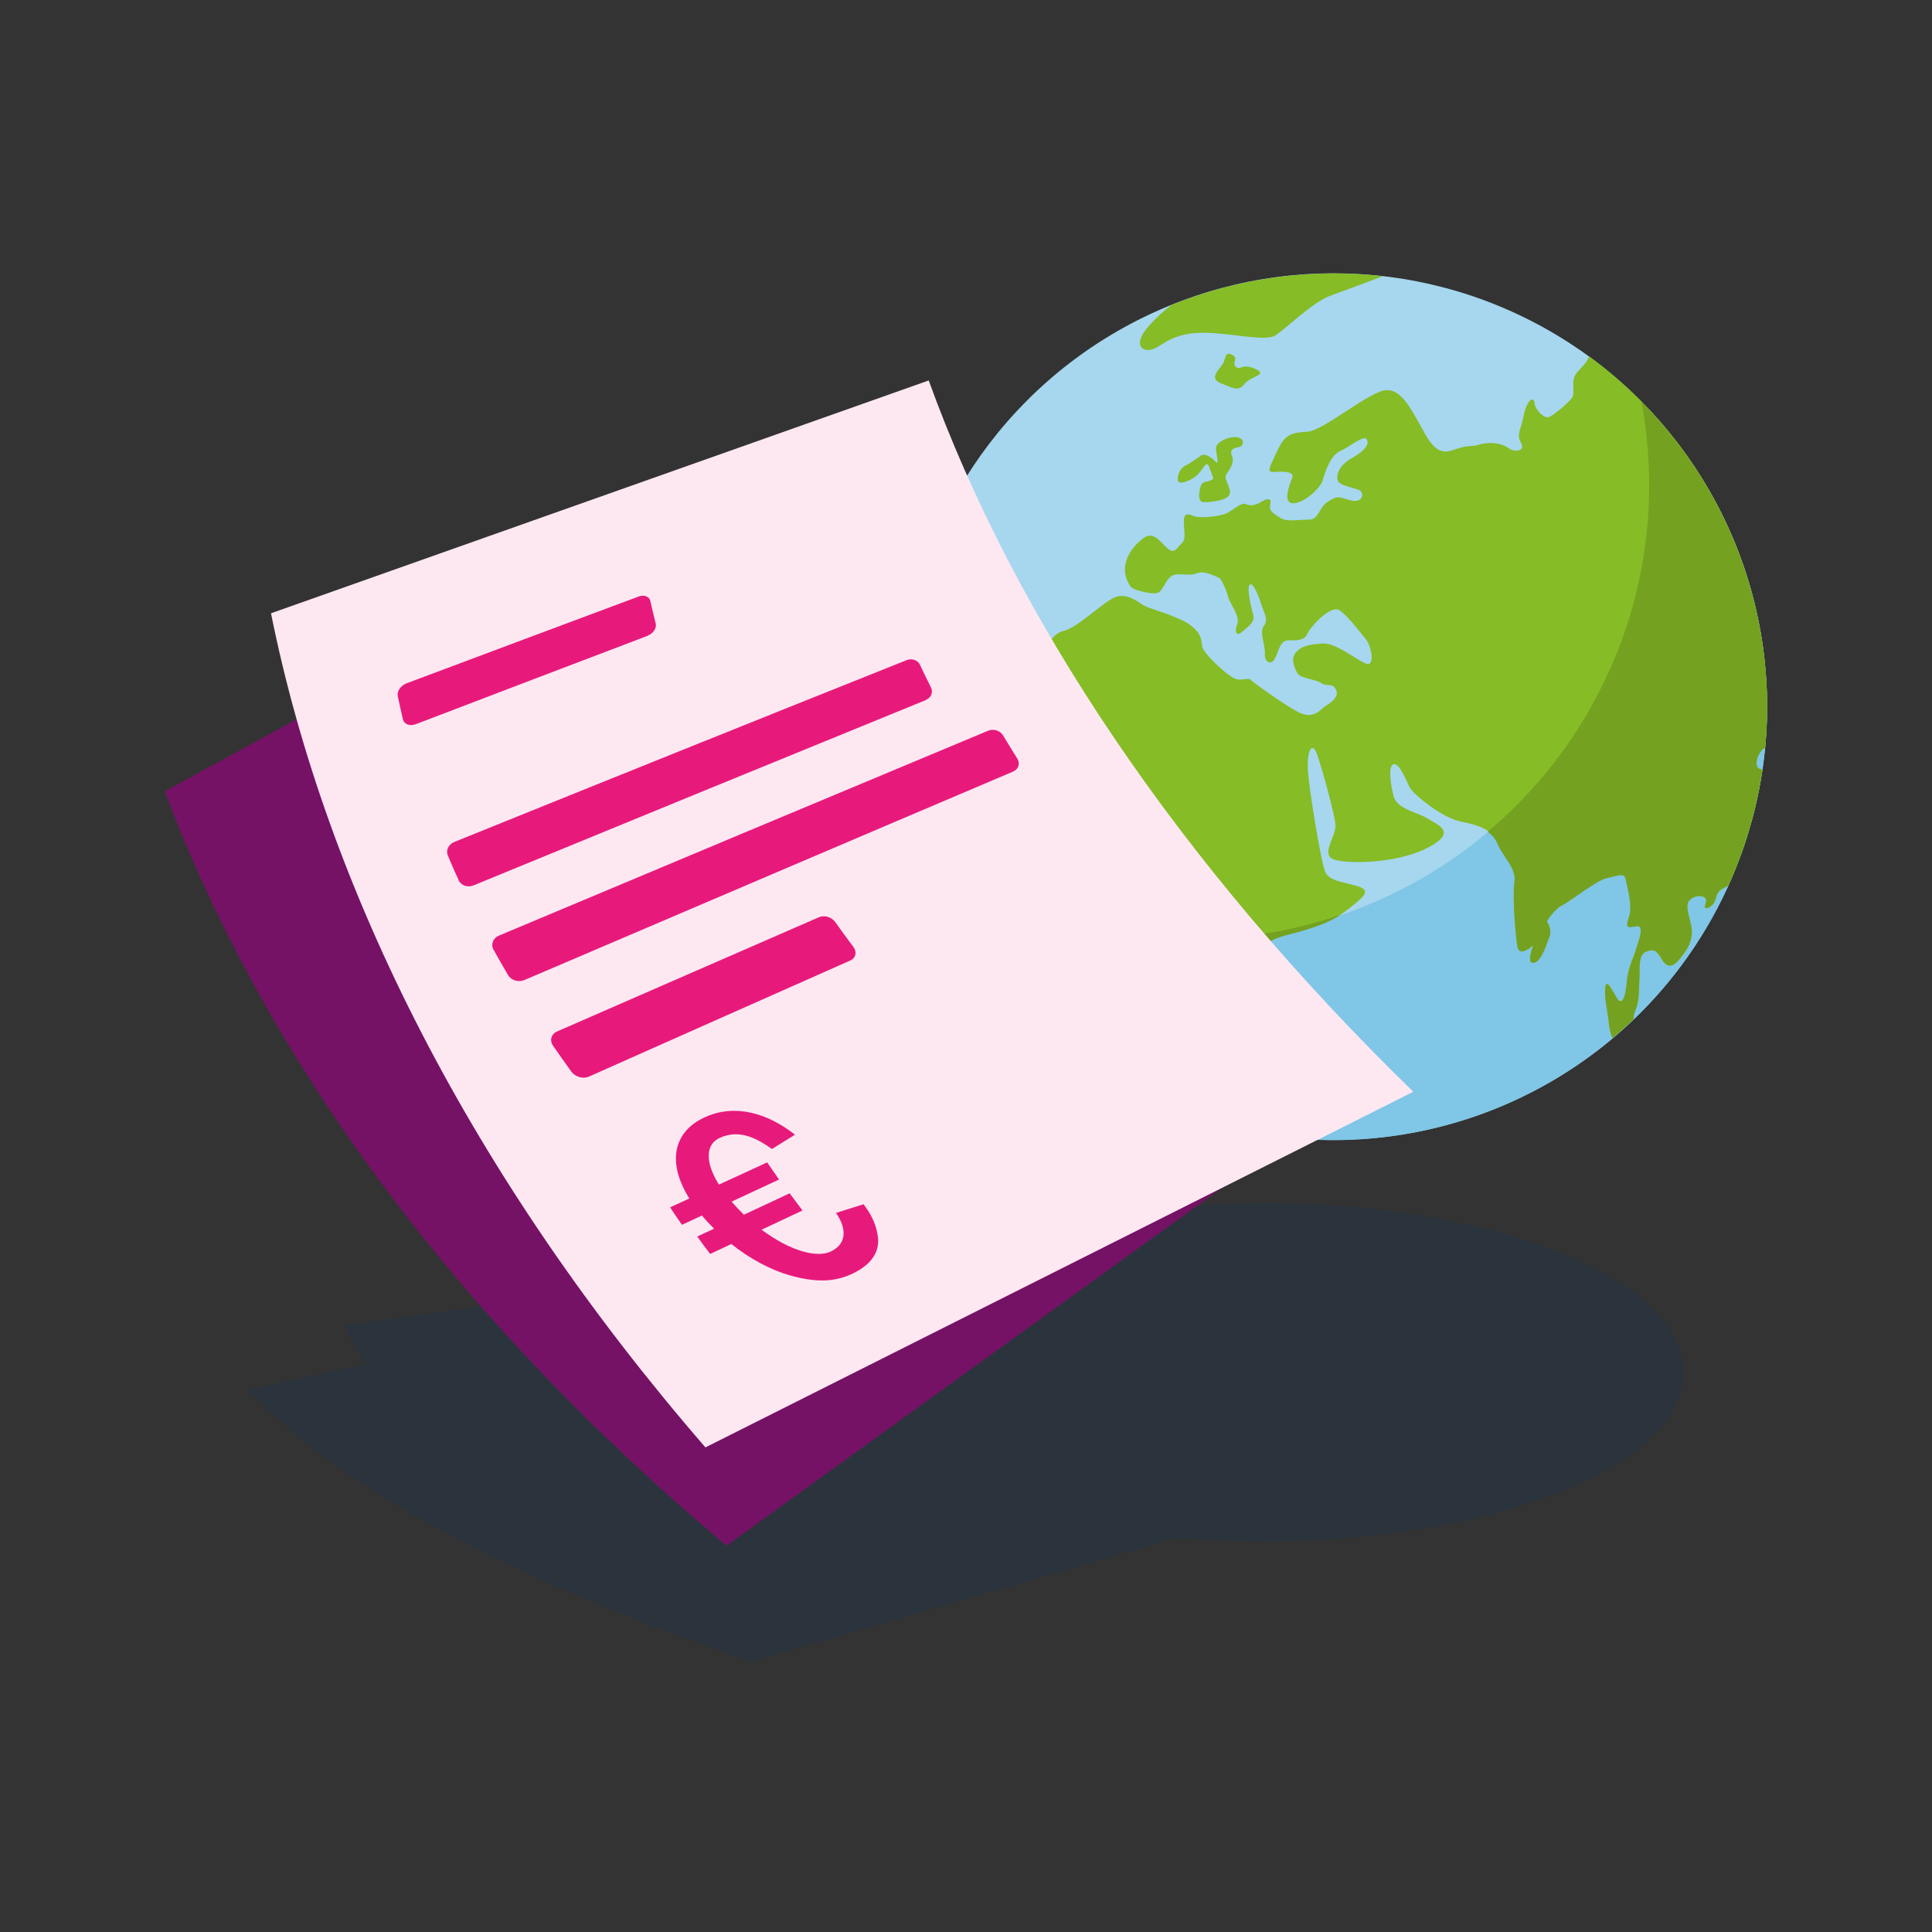 <?xml version="1.0" encoding="UTF-8"?>
<svg xmlns="http://www.w3.org/2000/svg" viewBox="0 0 141.73 141.73"><rect x="0" y="0" width="141.73" height="141.73" fill="#333333" stroke="none"/>
  <defs>
    <style>
      .cls-1 {
        fill: #e71a7b;
      }

      .cls-1, .cls-2, .cls-3, .cls-4, .cls-5, .cls-6, .cls-7, .cls-8 {
        stroke-width: 0px;
      }

      .cls-2 {
        fill: #80c6e6;
      }

      .cls-3 {
        fill: #004077;
        opacity: .15;
      }

      .cls-4 {
        fill: #74a120;
      }

      .cls-5 {
        fill: #751265;
      }

      .cls-6 {
        fill: #86bc25;
      }

      .cls-7 {
        fill: #fde8f2;
      }

      .cls-8 {
        fill: #a6d7ee;
      }
    </style>
  </defs>
  <g id="Schaduw">
    <path class="cls-3" d="M104.15,89.15c-12.38-2-26.07-.55-34.49,3.23-.43-.43-.85-.86-1.24-1.29-13.49,1.92-27.87,3.97-43.22,6.15.46.93,1.03,1.86,1.68,2.8-2.85.63-5.74,1.26-8.67,1.91,6.49,6.97,18.97,13.9,36.91,19.94,10.98-3.19,21.36-6.21,31.21-9.07,14.37,1.21,29.27-1.85,34.94-7.52,6.36-6.36-1.31-13.59-17.13-16.15Z"/>
  </g>
  <g id="Iconen">
    <g>
      <circle class="cls-8" cx="97.84" cy="51.84" r="31.79"/>
      <path class="cls-2" d="M127.34,63.69c-6.55,16.29-25.06,24.2-41.36,17.65-8.82-3.55-15.16-10.59-18.09-18.87,2.19,1.61,4.61,2.98,7.25,4.03,17.12,6.88,36.57-1.42,43.45-18.52,2.45-6.09,2.96-12.48,1.84-18.49,8.65,8.71,11.78,22.07,6.9,34.2Z"/>
      <g>
        <path class="cls-6" d="M89.02,35.11c-.37.33-.8.09-.94.57s-.23,1.15.24,1.16,1.76-.12,1.89-.6-.46-1.07-.26-1.41.64-.86.43-1.36.12-.6.51-.68.44-.65-.18-.72-1.52.39-1.51.81.29,1.34-.04.98-.81-.63-1.07-.43-.82.57-1.2.77-.59.88-.45,1.12,1.1-.09,1.57-.67.52-.91.76-.23l.24.69Z"/>
        <path class="cls-6" d="M90.37,26.02c-.44-.23-.45.12-.59.53s-1.21,1.17-.25,1.55,1.31.65,1.77.06,1.78-.65.78-1.1-1.07.16-1.41-.15.25-.61-.29-.89Z"/>
        <path class="cls-6" d="M85.94,22.37c-.52.39-1.06.88-1.6,1.47-1.47,1.6-.36,2.22.6,1.6.96-.62,1.87-1.14,3.95-1.01,2.08.13,3.99.6,4.68.17.69-.43,2.65-2.36,3.91-2.86.77-.3,2.5-.91,3.96-1.48-5.34-.61-10.65.16-15.49,2.11Z"/>
        <path class="cls-6" d="M93.13,73.98c.94.06,1.61-.06,2.33-.36s.51.5.26.99-1.27.96-1.62,1.53-1.39,1.39-2.29,1.15-.77-.72-.06-1.32.52-2.04,1.39-1.98Z"/>
        <path class="cls-6" d="M120.08,73.82c.19-.63.16-1.71.19-2.23.03-.52-.1-1.52.47-1.76.57-.24.8-.09,1.15.52s.77.72,1.37-.04c.6-.76.84-1.2.85-1.96.01-.76-.65-1.91-.12-2.35.53-.44,1.35-.28,1.15.23s.09.51.46.18c.37-.33.19-.93.79-1.22.12-.06.26-.14.4-.22.19-.42.38-.84.55-1.28.95-2.38,1.59-4.8,1.95-7.22-.22-.04-.41-.15-.43-.39-.04-.43.24-1.02.63-1.25,1.06-11.11-3.85-22.08-12.92-28.69-.18.54-.65.86-.95,1.28-.42.6-.03,1.4-.3,1.77-.27.37-1.44,1.37-1.75,1.42s-.93-.49-1-1.05c-.07-.56-.58-.17-.79.92-.21,1.1-.55,1.37-.21,1.98.35.61-.38.79-.93.4s-1.41-.45-2.09-.25c-.67.2-.66.01-1.53.27-.78.23-1.47.71-2.44-.98-.97-1.69-1.67-3.33-2.88-3.28-1.2.05-4.63,2.99-5.78,3.05-1.15.07-1.66.16-2.22,1.41-.56,1.25-.88,1.6-.14,1.54.73-.06,1.41.02,1.24.43s-.76,1.89.08,1.87c.83-.02,2-1.15,2.15-1.68s.56-1.84,1.28-2.15,1.72-1.2,1.95-.87c.22.33-.1.84-1.09,1.39-.99.55-1.17,1.3-1.02,1.66.15.36,1,.46,1.51.66s.3,1.01-.55.78-.97-.39-1.69.09c-.72.48-.65,1.33-1.42,1.32-.76-.01-1.56.2-2.08-.13-.52-.33-.85-.52-.74-.95.11-.43-.08-.56-.61-.25-.54.32-.84.34-1.19.19-.35-.16-.98.53-1.53.73-.55.19-1.84.32-2.25.16s-.76-.31-.75.41c0,.71.18,1.31-.17,1.59-.35.27-.49.93-1.16.24-.67-.68-1.03-1.11-1.72-.57-.69.54-1.15,1.24-1.26,1.97-.11.72.29,1.48.53,1.63.23.15,1.29.46,1.8.37.51-.09.65-1.33,1.44-1.37.78-.04,1.02.11,1.52-.1.5-.21,1.37.26,1.58.34s.6,1.01.68,1.4c.08.39.9,1.43.68,1.99s-.09.94.31.61c.4-.33.98-.74.87-1.2-.11-.46-.54-2.05-.26-2.29.28-.24.76,1.19.89,1.6.13.41.5.97.14,1.42-.36.45.12,1.47.07,2.04-.05.57.45.95.76.31.32-.64.36-1.33,1.05-1.29.69.04,1.15-.07,1.31-.48s1.71-2.21,2.39-1.7c.68.51,1.56,1.69,1.92,2.13.36.44.74,2.13-.1,1.73s-2.17-1.52-3.14-1.44c-.98.08-1.49.17-1.91.65-.43.48-.08,1.23.14,1.57.22.34,1.37.41,1.73.69.36.28.86-.09,1.09.53.23.61-.65,1.03-.9,1.22-.25.19-.81.98-1.97.33-1.16-.64-3.17-2.1-3.39-2.31s-.49.04-1.04-.06c-.55-.1-2.44-1.87-2.53-2.38-.09-.51-.03-.96-.89-1.6-.86-.64-2.9-1.17-3.34-1.4-.44-.23-1.21-.96-2.1-.66-.89.29-2.81,2.3-3.9,2.51-1.09.21-2.61,3.26-3.06,4.97s.33,5.21,1.47,5.61c1.14.4,2.35,1.06,3.31,1.33.96.27,1.26,1.27,1.64,1.66.38.39,1.45.23.6,1.6s-.28,2.43-.19,3.53.59,2.37-.49,2.99-.64,1.45-.38,2.86c.26,1.41.51,3.28.67,3.93.15.65-1.06,1.46,1.51,1.67,2.57.21,3.4-.23,4.47-.68s.49-1.81,2.15-1.97c1.66-.16,2.63-.36,2.78-2.07.16-1.71-.58-2.54,2.24-3.23,2.82-.7,3.68-1.36,4.55-2.07s1.41-1.15.18-1.47c-1.23-.32-1.85-.39-2.17-.93-.31-.54-1.25-6.29-1.31-7.62-.06-1.32.32-2.12.7-1.02s1.22,4.16,1.33,5.08c.1.93-1.31,2.37.12,2.65,1.42.28,4.73.13,6.78-1,2.05-1.13.58-1.6-.12-2.06-.7-.46-2.27-.68-2.52-1.66-.25-.99-.41-2.35.05-2.34.47.01.89,1.3,1.18,1.77.28.47,2.32,2.17,3.74,2.45,1.42.28,2.24.6,2.66,1.6.43,1,1.4,1.8,1.24,2.8s.08,3.93.22,4.75c.14.82,1.17-.12,1.17-.12,0,0-.55,1.37,0,1.3.56-.07.89-1.18,1.15-1.84s-.17-1.19-.17-1.19c0,0,.49-.87,1.14-1.2.65-.33,2.5-1.83,3.27-1.99.77-.16,1.29-.43,1.38.08.09.51.53,1.92.25,2.76-.28.83-.15.82.55.69.7-.13-.02,1.53-.07,1.8s-.56,1.25-.63,2.17-.3,2.07-.76,1.29c-.46-.77-.78-1.44-.84-.69s.14,1.42.24,2.34c.06.56.14.95.29,1.3.53-.44,1.04-.91,1.55-1.39-.03-.31.08-.46.24-.97Z"/>
      </g>
      <g>
        <path class="cls-4" d="M95.46,73.62c-.72.3-1.39.43-2.33.36-.87-.06-.67,1.38-1.39,1.98-.71.6-.85,1.08.06,1.32.91.25,1.95-.58,2.29-1.15.35-.57,1.37-1.05,1.62-1.53.26-.49.46-1.29-.26-.99Z"/>
        <path class="cls-4" d="M129.29,56.47c-.22-.04-.41-.15-.43-.39-.04-.43.24-1.02.63-1.25.89-9.41-2.5-18.71-9.07-25.36,1.11,6.01.62,12.4-1.83,18.49-2.11,5.25-5.41,9.66-9.45,13.06.3.22.55.49.72.89.43,1,1.4,1.8,1.24,2.8-.16,1,.08,3.93.22,4.75.14.82,1.17-.12,1.17-.12,0,0-.55,1.37,0,1.3.56-.07.89-1.18,1.15-1.84.27-.66-.17-1.19-.17-1.19,0,0,.49-.87,1.14-1.2.65-.33,2.5-1.83,3.27-1.99.77-.16,1.29-.43,1.38.08.09.51.53,1.92.25,2.76-.28.83-.15.82.55.69.7-.13-.02,1.53-.07,1.8-.05.27-.56,1.25-.63,2.17-.07.92-.3,2.07-.76,1.29-.46-.77-.78-1.44-.84-.69s.14,1.42.24,2.34c.06.56.14.95.29,1.3.53-.44,1.04-.91,1.55-1.39-.03-.31.08-.46.24-.97.19-.63.16-1.71.19-2.23.03-.52-.1-1.52.47-1.76s.8-.09,1.15.52c.35.61.77.72,1.37-.04s.84-1.2.85-1.96c.01-.76-.65-1.91-.12-2.35.53-.44,1.35-.28,1.15.23-.2.51.09.51.46.18s.19-.93.79-1.22c.12-.06.26-.14.4-.22.19-.42.38-.84.55-1.28.95-2.38,1.59-4.8,1.95-7.22Z"/>
        <path class="cls-4" d="M80.95,68.22c-.7.6-.34,1.4-.1,2.66.26,1.41.51,3.28.67,3.93.15.65-1.06,1.46,1.51,1.67,2.58.21,3.4-.23,4.47-.69,1.07-.46.49-1.81,2.15-1.97,1.66-.16,2.63-.36,2.78-2.07s-.58-2.54,2.24-3.23c1.92-.48,2.92-.93,3.65-1.4-5.49,1.87-11.46,2.31-17.38,1.11Z"/>
      </g>
      <path class="cls-5" d="M53.3,113.39c16.9-12.21,32.56-23.52,47.11-34.03-19.69-13.81-34.46-29.73-43.4-45.85-14.02,7.66-28.96,15.82-44.92,24.54,7.24,19.34,21.18,38.57,41.21,55.34Z"/>
      <path class="cls-7" d="M51.75,106.18c18.63-9.36,35.89-18.03,51.93-26.09-17.24-16.77-29.28-34.83-35.55-52.18-15.06,5.33-31.11,11.01-48.25,17.08,4.07,20.24,14.76,41.45,31.87,61.19Z"/>
      <g>
        <path class="cls-1" d="M47.54,46.63c-5.61,2.13-11.29,4.3-17.05,6.5-.43.16-.84,0-.93-.35-.14-.58-.26-1.15-.38-1.72-.07-.35.22-.77.64-.93,5.75-2.16,11.43-4.28,17.03-6.37.41-.15.79,0,.86.33.12.54.25,1.09.39,1.64.09.34-.17.74-.57.89Z"/>
        <path class="cls-1" d="M67.91,51.36c-10.76,4.39-21.81,8.92-33.17,13.59-.43.18-.92.01-1.09-.37-.28-.61-.55-1.22-.8-1.83-.16-.38.06-.82.49-.99,11.35-4.59,22.4-9.03,33.16-13.33.39-.16.83,0,.99.34.26.56.53,1.11.81,1.67.17.35,0,.76-.39.91Z"/>
        <path class="cls-1" d="M74.35,56.59c-11.61,4.93-23.56,10.04-35.89,15.31-.43.18-.96.02-1.19-.37-.37-.62-.72-1.25-1.07-1.87-.21-.38-.03-.84.39-1.02,12.33-5.18,24.29-10.19,35.91-15.04.39-.16.87,0,1.08.34.34.57.69,1.14,1.05,1.71.22.35.1.77-.29.94Z"/>
        <path class="cls-1" d="M62.38,70.46c-6.29,2.79-12.69,5.63-19.18,8.52-.42.19-1.01.02-1.29-.37-.46-.63-.9-1.27-1.34-1.9-.27-.39-.13-.86.29-1.04,6.51-2.84,12.91-5.64,19.21-8.38.4-.18.94-.02,1.21.36.43.61.87,1.21,1.32,1.81.28.37.19.82-.22,1Z"/>
        <path class="cls-1" d="M60.98,91.8c-1.07.51-3.03-.04-5.11-1.59,1-.47,2-.94,3-1.41-.32-.42-.63-.84-.94-1.26-1.11.52-2.23,1.04-3.36,1.57-.12-.12-.24-.25-.36-.37-.19-.2-.38-.4-.54-.59,1.17-.54,2.33-1.08,3.48-1.62-.29-.42-.58-.84-.87-1.26-1.17.54-2.35,1.09-3.54,1.63-1.06-1.7-.96-2.97.07-3.43,1.44-.65,2.7.03,3.82.82.56-.35,1.12-.7,1.69-1.05-1.97-1.55-4.35-2.3-6.59-1.29-2.3,1.03-2.85,3.28-1.16,5.97-.47.22-.94.43-1.41.65.28.43.57.86.87,1.28.49-.23.98-.45,1.46-.68.17.21.36.41.57.63.11.11.22.22.32.34-.41.19-.82.38-1.23.57.31.43.62.86.95,1.28.52-.24,1.03-.49,1.55-.73,1.37,1.09,2.87,1.89,4.26,2.29,2,.57,3.38.49,4.68-.14,2.04-.99,1.87-2.35,1.79-2.82-.15-.93-.55-1.61-1.03-2.25-.67.21-1.35.43-2.02.64.79,1.14.8,2.26-.37,2.82Z"/>
      </g>
    </g>
  </g>
</svg>